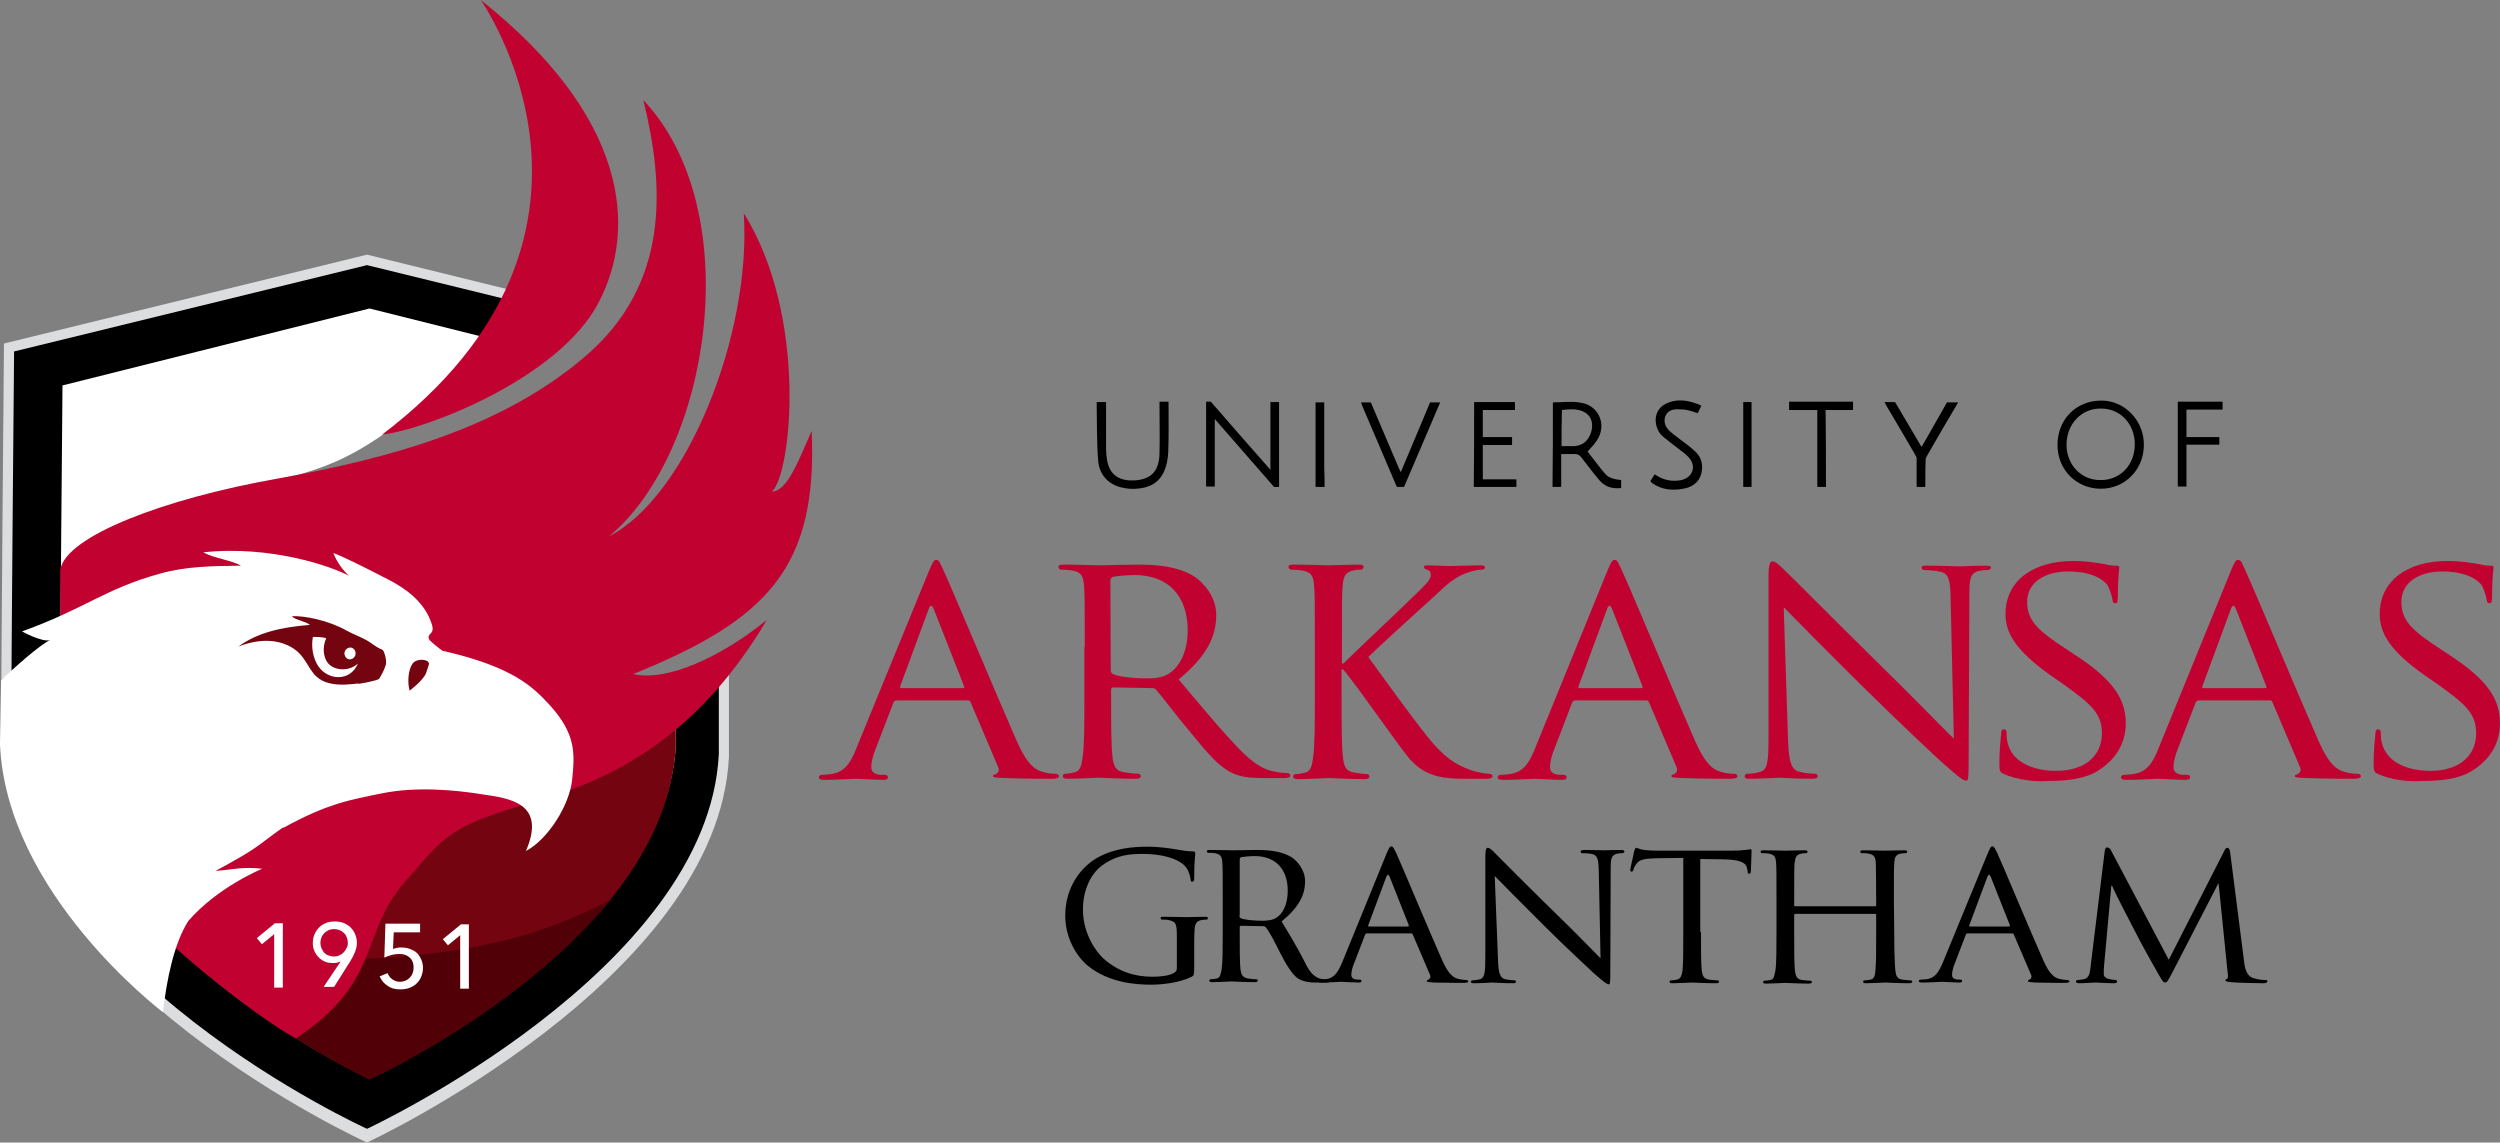 <svg class="w-full lg:w-[275px] h-auto max-h-16 lg:max-h-[133px]" id="logo" version="1.1" viewBox="51.3 114 692.1 316.3" xmlns="http://www.w3.org/2000/svg">
<rect x="51.3" y="114" width="692.1" height="316.3" fill="#808080" stroke="none"/>
<style type="text/css">
              .lg0{fill:#C10230;}
              .lg1{fill:#DCDDDE;}
              .lg2{fill:#FFFFFF;}
              .lg3{fill:#740410;}
              .lg4{fill:#520008;}
            </style>
<g>
<g>
<path d="M385.2,225.2h1.3c5.1,5.9,10.9,12.5,16.1,18.4c0.1,0.1,0.2,0.2,0.4,0.5c0-6.4,0-12.5,0-18.8c0.9,0,1.6,0,2.4,0    c0,7.9,0,23.5,0,23.5h-1.4L387.6,230c0,0,0,12.5,0,18.7c-0.8,0-1.6,0-2.4,0C385.2,240.9,385.2,233.1,385.2,225.2z"></path>
<path d="M620.9,237c0.1-7,5.2-12.1,12.1-12.1c6.4-0.1,12.1,5.6,11.8,12.7c-0.2,6.6-5.4,11.8-12.1,11.7    C626,249.2,620.8,243.9,620.9,237z M632.9,246.9c5.4,0,9.4-4.2,9.4-9.9c0-5.7-4.1-10-9.5-9.9c-5.4,0-9.4,4.4-9.4,10    C623.4,242.7,627.5,247,632.9,246.9z"></path>
<path d="M481.2,225.4c2.6,0,5.3-0.4,7.8,0.1c5,0.8,7.2,6.2,4.4,10.4c-0.7,1.1-1.6,2-2.6,3.1c1.6,2,3.1,4.1,4.8,6.1    c1.1,1.3,2.7,1.6,4.5,1.8c0,0.6,0,1.6,0,2.2c-2.3,0.3-4.4-0.3-5.9-2c-1.7-2-3.3-4.1-4.9-6.2c-0.6-0.8-1.2-1.3-2.3-1.2h-3.5    c0,3,0,6,0,9.1c-0.8,0-1.6,0-2.4,0C481.2,241.1,481.2,233.2,481.2,225.4z M483.6,237.5h2.6c2.8,0.2,4.8-1.2,5.6-3.9    s-0.2-4.9-2.5-5.8c-1.8-0.7-3.7-0.5-5.6-0.3C483.6,230.8,483.6,234.1,483.6,237.5z"></path>
<path d="M374.8,225.2c0,4.4,0.1,9.7-0.1,14.2c-0.1,1.7-0.4,3.4-1.1,5c-1.4,3.3-4.2,4.7-7.7,4.9c-1.3,0.1-2.6,0-3.9-0.3    c-3.8-0.8-6.4-3.5-6.7-7.6c-0.4-5.3-0.3-10.7-0.4-16.1c1,0,1.7,0,2.6,0c0,0.4,0,0.8,0,1.1c0,3.9,0,7.9,0,11.9    c0,1.1,0.1,2.1,0.3,3.2c0.8,4.4,3.9,5.7,7.6,5.5c4.7-0.3,6.9-2.7,6.9-7.8c0.1-4.2,0-8.5,0-12.7c0-0.4,0-0.8,0-1.3"></path>
<path d="M459.4,225.3c3.8,0,7.5,0,11.3,0c0,0.7,0,1.4,0,2.2c-3,0-5.9,0-8.9,0c0,2.5,0,4.9,0,7.5c2.6,0,5.3,0,8.1,0    c0,0.8,0,1.4,0,2.2c-2.7,0-5.4,0-8.1,0c0,3.2,0,6.3,0,9.5c3.1,0,6.2,0,9.3,0c0,0.8,0,1.4,0,2.1c-3.9,0-7.8,0-11.8,0    C459.4,241,459.4,233.2,459.4,225.3z"></path>
<path d="M428.1,225.4h2.7c0,0,5.1,11.9,7.5,17.6c0.2,0.5,0.5,1.1,0.8,1.7c0.2-0.4,8.1-19.3,8.1-19.3h2.8l-10,23.4H438l-9.6-22.5    L428.1,225.4z"></path>
<path d="M508.2,247.2c0.1-0.1,0.1-0.2,0.1-0.2l1.1-1.7c0,0,0.7,0.5,1.5,0.9c1.9,0.9,3.9,1.1,5.9,0.7c3.2-0.8,4.2-3.9,2-6.3    c-0.9-1-2-1.7-3-2.5c-1.4-1.1-2.9-2.2-4.2-3.3c-1.1-1-1.7-2.3-1.9-3.8c-0.3-2.1,0.7-4.2,2.7-5.2c3.3-1.6,6.6-1,9.9,0.5    c-0.3,0.7-0.8,1.7-1,2.1c-2.3-0.8-3.2-1.1-5.6-1.1c-1.4,0-2.7,0.4-3.3,1.8c-0.6,1.4-0.2,2.8,0.8,3.9c0.9,0.9,1.9,1.7,2.9,2.4    c1.4,1.1,2.9,2.1,4.2,3.3c2,1.7,2.6,3.9,2,6.4c-0.6,2.3-2.3,3.6-4.5,4.1c-3.2,0.7-6.4,0.5-9.2-1.5    C508.4,247.4,508.3,247.3,508.2,247.2z"></path>
<path d="M584.3,248.8c-0.9,0-1.6,0-2.4,0c0-2.4,0-8.1,0-8.1l-0.4-0.8c0,0-5.2-9-7.8-13.3c-0.2-0.4-0.4-0.8-0.7-1.3    c1,0,2.9,0,2.9,0l0.5,0.8l6.6,11.2l0.3,0.4l7-12.3h3.1c0,0-2.4,4.1-3.6,6.1c-1.6,2.7-4.8,8.3-4.8,8.3l-0.5,0.9    C584.3,240.6,584.3,246.3,584.3,248.8z"></path>
<path d="M656.6,235c3,0,6,0,9.1,0c0,0.7,0,1.4,0,2.1c-3,0-6,0-9.1,0c0,3.9,0,7.8,0,11.6c-0.8,0-1.6,0-2.4,0c0-7.8,0-15.6,0-23.5    c4.1,0,8.2,0,12.4,0c0,0.7,0,1.4,0,2.2c-3.3,0-6.6,0-10,0C656.6,230,656.6,232.5,656.6,235z"></path>
<path d="M556.8,248.8c-0.8,0-1.6,0-2.4,0c0-7,0-14.1,0-21.3c-2.7,0-5.2,0-7.8,0c0-0.8,0-1.5,0-2.3c0.5,0,0.8,0,1.3,0    c5,0,16.4,0,16.4,0v2.3c0,0-5,0-7.6,0C556.8,234.7,556.8,241.7,556.8,248.8z"></path>
<path d="M536.2,248.8c-0.8,0-1.6,0-2.3,0c0-7.8,0-15.6,0-23.5c0.8,0,1.6,0,2.3,0C536.2,233.2,536.2,240.9,536.2,248.8z"></path>
<path d="M418,248.8h-2.5v-23.4h2.4c0,0,0,12.1,0,17.7C418,244.9,418,248.8,418,248.8z"></path>
</g>
<g>
<path d="M377.1,373.7c0-3.9-0.1-4.5-2.3-5c-0.4-0.1-1.3-0.1-1.8-0.1c-0.2,0-0.4-0.2-0.4-0.4c0-0.4,0.2-0.4,0.8-0.4    c2.4,0,6,0.1,6.3,0.1c0.2,0,3.6-0.1,5.2-0.1c0.6,0,0.8,0.1,0.8,0.4c0,0.2-0.2,0.4-0.4,0.4c-0.4,0-0.7,0-1.3,0.1    c-1.4,0.2-1.9,1-2,2.7c-0.1,1.6-0.1,3-0.1,5v5.4c0,2.2-0.1,2.3-0.7,2.6c-3.4,1.7-8.2,2.2-11.3,2.2c-4.1,0-11.6-0.5-17.4-5.2    c-3.2-2.6-6.3-7.8-6.3-13.9c0-7.8,4.2-13.3,8.8-16c4.8-2.7,10-3.1,14.1-3.1c3.3,0,7.1,0.6,8.1,0.8c1.1,0.2,2.9,0.5,4.3,0.5    c0.5,0,0.7,0.2,0.7,0.5c0,0.7-0.3,2-0.3,6.9c0,0.8-0.2,1-0.6,1c-0.3,0-0.4-0.3-0.4-0.7c-0.1-0.7-0.4-2.1-1.2-3.2    c-1.3-1.9-5.4-3.8-12.2-3.8c-3.2,0-7,0.2-11.1,3.2c-3,2.2-5.3,6.6-5.3,12.2c0,6.9,3.8,11.8,5.6,13.5c4.2,3.7,8.7,5.1,13.6,5.1    c1.9,0,4.4-0.2,5.7-0.9c0.7-0.4,1.1-0.6,1.1-1.5L377.1,373.7L377.1,373.7z"></path>
<path d="M441.1,370.5c0.2,0,0.2-0.1,0.2-0.4l-5.3-13.4c-0.3-0.7-0.6-0.7-0.9,0l-5,13.4c-0.1,0.2,0,0.4,0.2,0.4H441.1z     M435.2,350.2c0.7-1.6,0.9-1.9,1.3-1.9c0.5,0,0.7,0.7,1.3,1.8c1,2.1,9.4,22.2,12.7,29.6c1.9,4.4,3.4,5,4.5,5.3    c0.8,0.2,1.6,0.3,2.1,0.3c0.3,0,0.7,0.1,0.7,0.4s-0.6,0.4-1.2,0.4c-0.8,0-4.7,0-8.4-0.1c-1-0.1-1.9-0.1-1.9-0.4    c0-0.2,0.1-0.2,0.4-0.4c0.3-0.1,0.8-0.5,0.5-1.3l-4.8-11.2c-0.1-0.2-0.2-0.3-0.5-0.3h-12.2c-0.2,0-0.4,0.1-0.5,0.4l-3,7.8    c-0.5,1.2-0.8,2.4-0.8,3.3c0,1,0.9,1.3,1.8,1.3h0.5c0.4,0,0.5,0.2,0.5,0.4c0,0.3-0.3,0.4-0.8,0.4c-1.3,0-4.2-0.2-4.8-0.2    c-0.5,0-3.2,0.2-5.4,0.2c-0.7,0-1-0.1-1-0.4c0-0.2,0.2-0.4,0.5-0.4c0.4,0,1.1-0.1,1.6-0.1c2.4-0.3,3.4-2,4.5-4.5L435.2,350.2z"></path>
<path d="M466,379.5c0.1,4,0.6,5.2,2,5.6c1,0.2,2.1,0.3,2.6,0.3c0.2,0,0.4,0.2,0.4,0.4c0,0.3-0.4,0.4-1,0.4c-3,0-5.1-0.2-5.6-0.2    s-2.7,0.2-5.1,0.2c-0.5,0-0.8-0.1-0.8-0.4c0-0.2,0.2-0.4,0.4-0.4c0.4,0,1.4-0.1,2.1-0.3c1.3-0.4,1.5-1.7,1.5-6.1v-27.9    c0-2,0.3-2.4,0.7-2.4c0.6,0,1.5,1,2,1.5c0.8,0.8,8.5,8.6,16.7,16.6c5.3,5.1,10.9,10.9,12.5,12.5l-0.5-24.4c-0.1-3.2-0.4-4.2-2-4.5    c-1-0.2-2.1-0.2-2.6-0.2c-0.4,0-0.4-0.3-0.4-0.5c0-0.3,0.4-0.4,1-0.4c2.4,0,5,0.1,5.6,0.1c0.6,0,2.3-0.1,4.5-0.1    c0.5,0,1,0.1,1,0.4c0,0.2-0.2,0.5-0.6,0.5c-0.2,0-0.7,0-1.3,0.1c-1.7,0.4-1.9,1.3-1.9,4.2l-0.1,28.5c0,3.2-0.1,3.5-0.4,3.5    c-0.5,0-1.1-0.4-4.1-3c-0.5-0.5-8.2-7.6-13.8-13.2c-6.2-6.2-12.1-12.1-13.7-13.8L466,379.5z"></path>
<path d="M522.2,372c0,4.7,0,8.5,0.2,10.6c0.2,1.4,0.4,2.3,2,2.6c0.7,0.1,1.9,0.2,2.4,0.2c0.4,0,0.4,0.2,0.4,0.4    c0,0.2-0.2,0.4-0.8,0.4c-2.9,0-6.3-0.2-6.6-0.2c-0.2,0-3.9,0.2-5.5,0.2c-0.6,0-0.8-0.1-0.8-0.4c0-0.2,0.1-0.4,0.4-0.4    c0.5,0,1.1-0.1,1.6-0.2c1.1-0.2,1.4-1.2,1.6-2.6c0.2-2,0.2-5.9,0.2-10.6v-20.5l-7.6,0.1c-3.3,0.1-4.6,0.4-5.4,1.6    c-0.6,0.8-0.7,1.2-0.8,1.6c-0.1,0.4-0.3,0.5-0.5,0.5c-0.1,0-0.4-0.1-0.4-0.4c0-0.5,1.1-4.9,1.1-5.3c0.1-0.3,0.4-0.9,0.5-0.9    c0.4,0,0.9,0.4,2.3,0.6c1.5,0.2,3.5,0.2,4.2,0.2h20c1.7,0,2.9-0.1,3.8-0.2c0.8-0.1,1.3-0.2,1.5-0.2c0.2,0,0.2,0.3,0.2,0.6    c0,1.5-0.2,5-0.2,5.6c0,0.4-0.2,0.6-0.5,0.6c-0.2,0-0.4-0.2-0.4-0.8l-0.1-0.5c-0.2-1.5-1.3-2.6-6.4-2.7l-6.6-0.1V372H522.2z"></path>
<path d="M575.7,372c0,4.7,0.1,8.5,0.3,10.6c0.2,1.4,0.3,2.3,1.9,2.6c0.7,0.1,1.9,0.2,2.3,0.2c0.4,0,0.5,0.2,0.5,0.4    c0,0.2-0.3,0.4-0.9,0.4c-2.9,0-6.3-0.2-6.6-0.2c-0.2,0-3.6,0.2-5.3,0.2c-0.6,0-0.8-0.1-0.8-0.4c0-0.2,0.1-0.4,0.4-0.4    c0.5,0,1.1-0.1,1.6-0.2c1.1-0.2,1.3-1.2,1.4-2.6c0.2-2,0.2-5.7,0.2-10.4v-4.9c0-0.2-0.1-0.3-0.3-0.3h-22.1c-0.2,0-0.3,0.1-0.3,0.3    v4.9c0,4.7,0,8.4,0.2,10.5c0.2,1.4,0.4,2.3,1.9,2.6c0.8,0.1,1.9,0.2,2.4,0.2c0.3,0,0.4,0.2,0.4,0.4c0,0.2-0.2,0.4-0.8,0.4    c-2.9,0-6.3-0.2-6.6-0.2c-0.3,0-3.6,0.2-5.3,0.2c-0.5,0-0.8-0.1-0.8-0.4c0-0.2,0.1-0.4,0.4-0.4c0.5,0,1.1-0.1,1.6-0.2    c1-0.2,1.1-1.1,1.4-2.6c0.3-2,0.3-5.9,0.3-10.6v-8.6c0-7.6,0-9-0.1-10.5c-0.1-1.7-0.4-2.4-2.1-2.7c-0.4-0.1-1.3-0.1-1.8-0.1    c-0.2,0-0.4-0.2-0.4-0.4c0-0.3,0.2-0.4,0.8-0.4c2.4,0,5.8,0.1,6.1,0.1c0.2,0,3.6-0.1,5.3-0.1c0.6,0,0.8,0.1,0.8,0.4    c0,0.2-0.2,0.4-0.4,0.4c-0.4,0-0.7,0-1.3,0.1c-1.4,0.3-1.7,1-1.9,2.7c-0.1,1.6-0.1,3-0.1,10.6v1c0,0.3,0.1,0.3,0.3,0.3h22.1    c0.2,0,0.3,0,0.3-0.3v-1c0-7.6-0.1-9.1-0.1-10.6c-0.1-1.7-0.4-2.4-2.1-2.7c-0.4-0.1-1.3-0.1-1.8-0.1c-0.2,0-0.4-0.2-0.4-0.4    c0-0.3,0.2-0.4,0.8-0.4c2.3,0,5.8,0.1,6,0.1c0.3,0,3.6-0.1,5.3-0.1c0.6,0,0.9,0.1,0.9,0.4c0,0.2-0.2,0.4-0.5,0.4    c-0.4,0-0.7,0-1.3,0.1c-1.4,0.3-1.7,1-1.8,2.7c-0.1,1.6-0.1,2.9-0.1,10.5L575.7,372L575.7,372z"></path>
<path d="M607.5,370.5c0.2,0,0.2-0.1,0.2-0.4l-5.3-13.4c-0.3-0.7-0.6-0.7-0.9,0l-5,13.4c-0.1,0.2,0,0.4,0.2,0.4H607.5z     M601.6,350.2c0.7-1.6,0.9-1.9,1.3-1.9c0.5,0,0.7,0.7,1.3,1.8c1,2.1,9.4,22.2,12.7,29.6c1.9,4.4,3.4,5,4.5,5.3    c0.8,0.2,1.6,0.3,2.1,0.3c0.3,0,0.7,0.1,0.7,0.4s-0.6,0.4-1.2,0.4c-0.8,0-4.7,0-8.4-0.1c-1-0.1-1.9-0.1-1.9-0.4    c0-0.2,0.1-0.2,0.4-0.4c0.3-0.1,0.8-0.5,0.5-1.3l-4.8-11.2c-0.1-0.2-0.2-0.3-0.5-0.3H596c-0.2,0-0.4,0.1-0.5,0.4l-3,7.8    c-0.5,1.2-0.8,2.4-0.8,3.3c0,1,0.9,1.3,1.8,1.3h0.5c0.4,0,0.5,0.2,0.5,0.4c0,0.3-0.3,0.4-0.8,0.4c-1.3,0-4.2-0.2-4.8-0.2    c-0.5,0-3.2,0.2-5.4,0.2c-0.7,0-1-0.1-1-0.4c0-0.2,0.2-0.4,0.5-0.4c0.4,0,1.1-0.1,1.6-0.1c2.4-0.3,3.4-2,4.5-4.5L601.6,350.2z"></path>
<path d="M672.5,379.8c0.2,1.7,0.5,4.4,2.7,5c1.5,0.5,2.9,0.5,3.4,0.5c0.2,0,0.4,0.1,0.4,0.4c0,0.3-0.5,0.5-1.1,0.5    c-1.2,0-7.1-0.1-9-0.3c-1.3-0.1-1.5-0.3-1.5-0.5c0-0.2,0.1-0.4,0.4-0.4c0.3-0.1,0.4-0.8,0.2-1.7l-2.5-24.7h-0.1l-12.8,24.8    c-1.1,2.1-1.4,2.6-1.9,2.6s-0.8-0.5-1.8-2.2c-1.4-2.4-4.9-8.7-6.2-11.3c-1.6-3.1-5.9-11.3-6.7-13.3h-0.2l-2,22    c-0.1,0.7-0.1,1.7-0.1,2.4c0,0.7,0.5,1.2,1.3,1.4c0.9,0.2,1.7,0.3,2,0.3c0.2,0,0.4,0.2,0.4,0.4c0,0.4-0.4,0.5-1,0.5    c-2,0-4.5-0.2-5-0.2c-0.5,0-3,0.2-4.5,0.2c-0.5,0-0.9-0.1-0.9-0.5c0-0.2,0.2-0.4,0.5-0.4c0.4,0,0.8-0.1,1.6-0.2    c1.7-0.3,1.8-2,2-3.9l3.9-31.8c0.1-0.5,0.3-0.8,0.6-0.8c0.4,0,0.8,0.2,1.1,0.8l16,30.3l15.4-30.2c0.2-0.5,0.5-0.8,0.8-0.8    c0.4,0,0.7,0.4,0.8,1.3L672.5,379.8z"></path>
<path d="M394.4,367.5c0,0.3,0.1,0.5,0.4,0.7c0.8,0.4,3.5,0.7,5.9,0.7c1.3,0,2.7-0.1,3.9-0.8c1.8-1.1,3.2-3.7,3.2-7.5    c0-6.1-3.5-9.6-9.1-9.6c-1.6,0-3.2,0.2-3.8,0.3c-0.2,0.1-0.4,0.3-0.4,0.6V367.5L394.4,367.5z M389.8,363.4c0-7.5,0-8.9-0.1-10.5    c-0.1-1.7-0.4-2.4-2.1-2.7c-0.4-0.1-1.3-0.1-1.8-0.1c-0.2,0-0.4-0.2-0.4-0.4c0-0.3,0.2-0.4,0.8-0.4c2.4,0,6,0.1,6.3,0.1    c0.5,0,5-0.1,6.6-0.1c3.3,0,7.1,0.3,9.9,2.1c1.3,0.9,3.6,3.3,3.6,6.6c0,3.6-1.6,7.1-6.5,11.1c4.6,7.5,5.7,9.9,6.9,12.2    c1.2,2.4,2.8,3.5,4.1,3.7c1,0.2,1.6,0.2,1.9,0.2s0.5,0.2,0.5,0.4c0,0.3-0.3,0.4-1.3,0.4h-3.3c0,0-2.3,0-4.1-1    c-1.7-1-3.7-4.4-5.1-7.2c-1.4-2.8-2.9-5.8-4-7.1c-0.2-0.2-0.4-0.3-0.7-0.3l-6.1-0.1c-0.2,0-0.4,0.1-0.4,0.4v1.1    c0,4.7,0,8.5,0.2,10.5c0.2,1.4,0.5,2.3,2.1,2.6c0.7,0.1,1.9,0.2,2.3,0.2c0.4,0,0.4,0.2,0.4,0.4c0,0.2-0.2,0.4-0.8,0.4    c-2.9,0-6.3-0.2-6.5-0.2c-0.1,0-3.6,0.2-5.3,0.2c-0.5,0-0.8-0.1-0.8-0.4c0-0.2,0.1-0.4,0.4-0.4c0.5,0,1.1-0.1,1.6-0.2    c1-0.2,1.1-1.1,1.4-2.6c0.3-2,0.3-5.9,0.3-10.5L389.8,363.4L389.8,363.4z"></path>
</g>
<g>
<path class="lg0" d="M317.9,304.5c0.4,0,0.4-0.2,0.3-0.5l-8.4-21.4c-0.5-1.2-1-1.2-1.4,0l-7.9,21.4c-0.1,0.4,0,0.5,0.3,0.5H317.9z     M308.5,272c1.1-2.6,1.4-3,2-3c0.9,0,1.1,1.1,2,2.9c1.6,3.3,15.1,35.5,20.3,47.3c3.1,7,5.4,8,7.2,8.5c1.3,0.4,2.5,0.5,3.4,0.5    c0.5,0,1.1,0.2,1.1,0.7c0,0.5-1,0.7-1.9,0.7c-1.3,0-7.5,0-13.4-0.2c-1.6-0.1-3-0.1-3-0.5c0-0.4,0.2-0.4,0.6-0.5    c0.5-0.2,1.4-0.8,0.8-2.1l-7.6-17.9c-0.2-0.4-0.3-0.5-0.8-0.5h-19.7c-0.4,0-0.7,0.2-0.9,0.7l-4.8,12.5c-0.8,1.9-1.3,3.9-1.3,5.3    c0,1.6,1.4,2.1,2.9,2.1h0.8c0.7,0,0.9,0.3,0.9,0.7c0,0.5-0.5,0.7-1.3,0.7c-2,0-6.6-0.3-7.6-0.3c-0.9,0-5.1,0.3-8.6,0.3    c-1.1,0-1.6-0.2-1.6-0.7c0-0.4,0.4-0.7,0.8-0.7c0.6,0,1.9-0.1,2.5-0.2c3.9-0.5,5.5-3.2,7.1-7.2L308.5,272z"></path>
<path class="lg0" d="M415.3,293c0-12.1,0-14.3-0.2-16.8c-0.2-2.7-0.7-3.9-3.5-4.3c-0.7-0.1-2.1-0.2-2.9-0.2    c-0.3,0-0.7-0.4-0.7-0.7c0-0.5,0.4-0.7,1.4-0.7c3.9,0,9.1,0.2,9.6,0.2c0.8,0,5.9-0.2,8.4-0.2c1,0,1.4,0.2,1.4,0.7    c0,0.3-0.3,0.7-0.7,0.7c-0.6,0-1.1,0-2.1,0.2c-2.2,0.5-2.8,1.6-3,4.3c-0.2,2.4-0.2,4.7-0.2,16.8v4.7h0.4    c1.4-1.5,16.5-15.7,19.6-18.8c2.4-2.3,4.6-4.3,4.6-5.6c0-1-0.4-1.5-1.1-1.6c-0.5-0.1-0.8-0.5-0.8-0.7c0-0.4,0.4-0.5,1-0.5    c1.7,0,4.4,0.2,6.4,0.2c0.5,0,6.1-0.2,8.2-0.2c0.9,0,1.3,0.2,1.3,0.5c0,0.4-0.2,0.7-0.9,0.7c-1.3,0-3.1,0.5-4.7,1.1    c-3.5,1.5-5.1,3.2-8.8,6.6c-2.1,1.9-16.1,14.6-17.9,16.5c4.5,6.2,12.3,17,16.5,22.2c4.5,5.6,7.6,7.5,11.6,9    c2.2,0.8,4.6,1.1,5.2,1.1s1.1,0.3,1.1,0.7s-0.4,0.7-1.9,0.7h-4.4c-2.4,0-3.9,0-5.9-0.2c-4.4-0.4-7.6-1.9-10.3-4.8    c-2.7-2.8-14.9-20.7-18.9-25.3h-0.4v7.6c0,7.5,0,13.7,0.4,16.9c0.3,2.3,0.7,3.8,3.3,4.1c1.1,0.2,2.5,0.4,3.3,0.4    c0.5,0,0.7,0.4,0.7,0.7c0,0.4-0.4,0.7-1.4,0.7c-4.1,0-9.3-0.3-9.9-0.3c-0.7,0-5.8,0.3-8.4,0.3c-0.9,0-1.4-0.2-1.4-0.7    c0-0.3,0.2-0.7,0.7-0.7c0.8,0,1.9-0.2,2.6-0.4c1.6-0.4,1.9-1.9,2.2-4.1c0.5-3.2,0.5-9.4,0.5-16.9L415.3,293L415.3,293z"></path>
<path class="lg0" d="M505.7,304.5c0.4,0,0.4-0.2,0.3-0.5l-8.4-21.4c-0.5-1.2-1-1.2-1.4,0l-7.9,21.4c-0.1,0.4,0,0.5,0.3,0.5H505.7z     M496.3,272c1.1-2.6,1.4-3,2-3c0.9,0,1.1,1.1,2,2.9c1.6,3.3,15.1,35.5,20.3,47.3c3.1,7,5.4,8,7.2,8.5c1.3,0.4,2.5,0.5,3.4,0.5    c0.5,0,1.1,0.2,1.1,0.7c0,0.5-1,0.7-1.9,0.7c-1.3,0-7.5,0-13.4-0.2c-1.6-0.1-3-0.1-3-0.5c0-0.4,0.2-0.4,0.6-0.5    c0.5-0.2,1.4-0.8,0.8-2.1l-7.6-17.9c-0.2-0.4-0.3-0.5-0.8-0.5h-19.6c-0.4,0-0.7,0.2-0.9,0.7l-4.8,12.5c-0.8,1.9-1.3,3.9-1.3,5.3    c0,1.6,1.4,2.1,2.9,2.1h0.8c0.7,0,0.9,0.3,0.9,0.7c0,0.5-0.5,0.7-1.3,0.7c-2,0-6.6-0.3-7.6-0.3c-0.9,0-5.1,0.3-8.6,0.3    c-1.1,0-1.6-0.2-1.6-0.7c0-0.4,0.4-0.7,0.8-0.7c0.6,0,1.9-0.1,2.5-0.2c3.9-0.5,5.5-3.2,7.1-7.2L496.3,272z"></path>
<path class="lg0" d="M546.3,318.8c0.2,6.4,1,8.4,3.3,8.9c1.6,0.4,3.5,0.5,4.2,0.5c0.4,0,0.7,0.3,0.7,0.7c0,0.5-0.6,0.7-1.6,0.7    c-4.8,0-8.2-0.3-9-0.3s-4.4,0.3-8.2,0.3c-0.9,0-1.4-0.1-1.4-0.7c0-0.4,0.3-0.7,0.7-0.7c0.7,0,2.2-0.1,3.5-0.5    c2.1-0.5,2.4-2.6,2.4-9.7v-44.7c0-3.1,0.5-3.9,1.1-3.9c1,0,2.4,1.6,3.3,2.4c1.4,1.3,13.7,13.7,26.8,26.6    c8.4,8.2,17.4,17.5,20.1,20.1l-0.9-39.1c-0.1-5.1-0.6-6.8-3.2-7.2c-1.6-0.3-3.5-0.4-4.1-0.4c-0.6,0-0.7-0.5-0.7-0.7    c0-0.5,0.7-0.5,1.6-0.5c3.9,0,7.9,0.2,8.8,0.2s3.8-0.2,7.2-0.2c0.9,0,1.6,0.1,1.6,0.5c0,0.3-0.4,0.7-1,0.7c-0.4,0-1.1,0-2,0.2    c-2.8,0.5-3,2.1-3,6.8l-0.2,45.7c0,5.1-0.1,5.6-0.7,5.6c-0.9,0-1.7-0.7-6.4-4.8c-0.9-0.7-13.1-12.2-22.1-21.1    c-9.9-9.8-19.3-19.3-22-22.1L546.3,318.8z"></path>
<path class="lg0" d="M606.1,328.3c-1.1-0.5-1.3-0.8-1.3-2.9c0-3.9,0.4-7,0.5-8.2c0-0.8,0.2-1.3,0.7-1.3s0.8,0.3,0.8,0.9    c0,0.7,0,1.7,0.3,2.9c1.4,5.7,7.7,7.7,13.4,7.7c8.4,0,12.7-4.5,12.7-10.4c0-5.6-3.2-8.2-10.7-13.6l-3.9-2.7    c-9.1-6.6-12.1-11.3-12.1-16.7c0-9.2,7.6-14.7,18.8-14.7c3.4,0,6.7,0.5,8.8,0.9c1.6,0.4,2.3,0.4,3,0.4s0.9,0.1,0.9,0.5    c0,0.4-0.4,2.9-0.4,8.2c0,1.2-0.1,1.7-0.7,1.7s-0.7-0.4-0.8-1c-0.1-0.9-0.8-3-1.3-3.9c-0.6-0.9-3.3-3.9-11-3.9    c-6.2,0-11.3,2.9-11.3,8.4c0,5,2.6,7.8,11,13.2l2.4,1.6c10.3,6.7,13.9,12.1,13.9,18.8c0,4.6-1.9,9.6-7.9,13.3    c-3.6,2.2-8.8,2.7-13.5,2.7C614.6,330.5,609.7,329.9,606.1,328.3"></path>
<path class="lg0" d="M678.4,304.5c0.4,0,0.4-0.2,0.3-0.5l-8.4-21.4c-0.5-1.2-1-1.2-1.4,0l-7.9,21.4c-0.1,0.4,0,0.5,0.3,0.5H678.4z     M668.9,272c1.1-2.6,1.4-3,2-3c0.9,0,1.1,1.1,2,2.9c1.6,3.3,15.1,35.5,20.3,47.3c3.1,7,5.4,8,7.2,8.5c1.3,0.4,2.5,0.5,3.4,0.5    c0.5,0,1.1,0.2,1.1,0.7c0,0.5-1,0.7-1.9,0.7c-1.3,0-7.5,0-13.4-0.2c-1.6-0.1-3-0.1-3-0.5c0-0.4,0.2-0.4,0.6-0.5    c0.5-0.2,1.4-0.8,0.8-2.1l-7.6-17.9c-0.2-0.4-0.3-0.5-0.8-0.5h-19.6c-0.4,0-0.7,0.2-0.9,0.7l-4.8,12.5c-0.8,1.9-1.3,3.9-1.3,5.3    c0,1.6,1.4,2.1,2.9,2.1h0.8c0.7,0,0.9,0.3,0.9,0.7c0,0.5-0.5,0.7-1.3,0.7c-2,0-6.6-0.3-7.6-0.3c-0.9,0-5.1,0.3-8.6,0.3    c-1.1,0-1.6-0.2-1.6-0.7c0-0.4,0.4-0.7,0.8-0.7c0.6,0,1.9-0.1,2.5-0.2c3.9-0.5,5.5-3.2,7.1-7.2L668.9,272z"></path>
<path class="lg0" d="M709.7,328.3c-1.1-0.5-1.3-0.8-1.3-2.9c0-3.9,0.4-7,0.5-8.2c0-0.8,0.2-1.3,0.7-1.3s0.8,0.3,0.8,0.9    c0,0.7,0,1.7,0.3,2.9c1.4,5.7,7.7,7.7,13.4,7.7c8.4,0,12.7-4.5,12.7-10.4c0-5.6-3.2-8.2-10.7-13.6l-3.9-2.7    c-9.1-6.5-12.1-11.3-12.1-16.7c0-9.2,7.6-14.7,18.8-14.7c3.3,0,6.7,0.5,8.8,0.9c1.6,0.4,2.3,0.4,3,0.4s0.9,0.1,0.9,0.5    c0,0.4-0.4,2.9-0.4,8.2c0,1.2-0.1,1.7-0.7,1.7s-0.7-0.4-0.8-1c-0.1-0.9-0.8-3-1.3-3.9c-0.6-0.9-3.4-3.9-11-3.9    c-6.2,0-11.3,2.9-11.3,8.4c0,5,2.6,7.8,11,13.2l2.4,1.6c10.3,6.7,13.9,12.1,13.9,18.8c0,4.6-1.9,9.6-7.9,13.3    c-3.6,2.2-8.8,2.7-13.5,2.7C718.1,330.5,713.2,329.9,709.7,328.3"></path>
<path class="lg0" d="M358.8,299.6c0,0.5,0.2,0.7,0.6,1c1.3,0.7,5.6,1.2,9.3,1.2c2,0,4.4-0.1,6.3-1.4c2.9-1.9,5.1-6,5.1-11.9    c0-9.7-5.6-15.3-14.6-15.3c-2.5,0-5.2,0.3-6.1,0.5c-0.4,0.2-0.7,0.5-0.7,0.9L358.8,299.6L358.8,299.6z M351.6,293    c0-12.1,0-14.3-0.2-16.8c-0.2-2.7-0.7-3.9-3.5-4.3c-0.7-0.1-2.1-0.2-2.9-0.2c-0.3,0-0.7-0.4-0.7-0.7c0-0.5,0.4-0.7,1.4-0.7    c3.8,0,9.6,0.2,10,0.2c0.9,0,8-0.2,10.6-0.2c5.4,0,11.3,0.5,15.8,3.4c2.1,1.5,5.9,5.2,5.9,10.6c0,5.8-2.5,11.3-10.4,17.8    c6.9,8.2,12.8,15.3,17.7,20.2c4.5,4.4,7.3,5.1,9.4,5.4c1.6,0.3,2.5,0.3,3,0.3c0.5,0,0.8,0.4,0.8,0.7c0,0.5-0.5,0.7-2,0.7h-5.4    c-4.8,0-6.9-0.5-9.1-1.6c-3.6-1.9-6.7-5.6-11.5-11.5c-3.6-4.2-7.3-9.3-9.1-11.3c-0.4-0.4-0.6-0.5-1.1-0.5l-10.8-0.2    c-0.4,0-0.6,0.2-0.6,0.7v1.9c0,7.5,0,13.6,0.4,16.8c0.3,2.3,0.8,3.8,3.3,4.1c1.1,0.2,3,0.4,3.8,0.4c0.6,0,0.7,0.4,0.7,0.7    c0,0.4-0.4,0.7-1.4,0.7c-4.6,0-10-0.3-10.4-0.3c-0.1,0-5.8,0.3-8.4,0.3c-0.8,0-1.4-0.2-1.4-0.7c0-0.3,0.2-0.7,0.7-0.7    c0.8,0,1.9-0.2,2.6-0.4c1.6-0.4,1.9-1.9,2.2-4.1c0.5-3.2,0.5-9.3,0.5-16.8V293L351.6,293L351.6,293z"></path>
</g>
</g>
<g>
<path class="lg1" d="M145.4,256.3l-24.5-6.1l52.3-27.7l22.4-27.5l-42.7-10.5L52.4,209.1c0,0-0.8,89.2-0.8,111.1   c3.5,65.8,101.3,110.1,101.3,110.1s97.3-45.2,100.2-106.8c0-6.9,0-16.1,0-26.3c0,0-35,25.9-35,9.4   C218.1,286.9,145.4,256.3,145.4,256.3z"></path>
<path class="lg2" d="M241.7,319.7c-2.6,55.4-88,96.1-88,96.1s-85.9-39.9-88.9-99.1c0-19.7,0.7-100,0.7-100l88.2-22.1l49.6,12.5   c0,0-14.9,0-21.1,6.2c-4.5,4.5-5.2,4.2-10.5,9.3c-5.3,5.1-4.5,4.9-14.5,11.8c-10,6.9-16.8,9.2-24.9,11.5   c8.1,9.2,67.5,24.2,67.5,49.4c0,14.3,41.9,11,41.9,11C241.7,311.3,241.7,315.9,241.7,319.7z"></path>
<path d="M250.3,299.3c0,9.1,0,17.2,0,23.4c-2.9,59.9-97.4,103.8-97.4,103.8s-95.1-43.2-98.5-107.1c0-21.3,0.8-108.1,0.8-108.1   l97.7-23.9l46.9,11.5l-5.5,10.7l-40.7-10.2l-85,21.3c0,0-0.7,77.4-0.7,96.4c2.9,57.1,85.7,95.6,85.7,95.6s82.3-39.2,84.8-92.6   c0-3.4,0-7.4,0-11.8L250.3,299.3z"></path>
<path class="lg3" d="M238.4,320.3c-2.6,55.4-84.9,92.4-84.9,92.4s-23.4-10.5-47.3-31.3c60.2-37.3,119.4-65.2,132-80.3   C238.2,308.8,238.4,310.4,238.4,320.3z"></path>
<path class="lg4" d="M220.5,363c-26.1,31.5-66.9,49.9-66.9,49.9s-25.8-12.2-49.7-33C162.8,380.7,190.4,378.8,220.5,363z"></path>
<path class="lg0" d="M128.1,246.5C97,252,69.5,262.4,68,271.7l-0.1,71.1c11.1,17.3,48.1,49.1,65.3,58.7   c24.6-16.3,17.1-29.5,31.3-44.6c10.5-12.2,11.9-14.4,35.5-21.2c23.6-6.8,45.4-19.5,63.6-50.1c-12.5,10.2-27.7,17.2-37,15   c37-15,51.1-29.3,49.4-67.3c-3.6,8-6.6,16.6-11,16.8c5.4-4.8,10.1-48.4-7.8-77.1c2.2,33.1-15.5,78.2-37.3,89.5   c28.1-23.3,38.5-90.1,9.5-120.8c5.9,24,7.3,50.8-15.9,70.8S159.1,240.9,128.1,246.5z"></path>
<g>
<polygon class="lg3" points="106.4,290.1 136.8,279.1 168.3,295.7 171.6,301.3 167.2,310 139,310   "></polygon>
<path class="lg2" d="M148.8,303.6c0,0,6.8-0.9,8.5-2.1s-0.9,7.3-0.9,7.3l-3.5,15.8l-4.3,3.5c0,0-15.4,3.3-17.7,6.6s-3.8-34-3.8-34    l9.7,1.2l9.7,3.3L148.8,303.6z"></path>
<path class="lg2" d="M155,291.4c0.4-0.1,4.5,3.1,2.8,9.2c-0.8,3,9.2-7.3,9.2-7.3l-1.7-2.8c0,0,1.4,0.5,2.9-0.2    c1.8-0.8-2.7-9-2.9-9.2s-7.6-1.7-7.6-1.7L155,291.4z"></path>
<path class="lg2" d="M132.3,330.8c5-3.5,17.1-7,20-15.5c0.5-1.5,1.2-4,0.4-8.4c1.1-2.1,4.7-5.2,5.7-10c4-0.8,6.2-2.2,7.9-4.6    c5.2-0.7-6.6-1,7.7,1.9c19.2,4.4,24.8,9.9,29.4,14.9c7.5,8.2,7,13.7,6.3,20.7s-6.6,16.5-12.8,19.8c5.8-13.4-4.7-14.6-12.1-15.7    c-7.4-1.2-18.2-2.2-27.6-0.3c-9.4,1.9-15.3,2.9-27.5,9.6L132.3,330.8z"></path>
<path class="lg2" d="M137.9,290.4c-0.5,2.9,0.1,5.9,1.5,8c2.7,4,8.8,4.4,11-0.7c-2.5,2.2-6,1.9-7.8,0.4c-1.8-1.6-2.2-4.7-1-7.4    C141,290.4,138.4,290.2,137.9,290.4"></path>
<path class="lg2" d="M148.6,293.3c-0.8-0.2-1.7,0.4-1.9,1.2s0.3,1.8,1.1,2c0.8,0.2,1.7-0.4,1.9-1.2    C149.9,294.4,149.4,293.5,148.6,293.3"></path>
<g>
<path class="lg3" d="M164.7,305.2c0,0,3.9-2.9,4.6-5c0.6-2,1.1-2.5,0.4-3.1s-3.4-0.8-4.3,0.8C164.4,299.4,164,302.7,164.7,305.2z     "></path>
</g>
<path class="lg2" d="M51.6,302.4c2.8-2.9,11.2-10.3,13.6-11.2c-2.2,0.7-7.8-2.4-7.8-2.4c17.5-6.3,22.9-11.8,38.2-16    c7.1-2,14.2-2.1,22.4-2.2c-2.5-1.5-7.7-2.1-10.4-3.7c18.9-2,35.7,4,40.3,6.5c-1.6-1.5-3.4-3.8-4.3-6.3c2.5,0.9,8.6,3.9,15.1,7.3    c4.6,2.3,9.6,5.9,11.7,11.2c0.8,2,1,3,0,3.9c-0.7,0.7-0.4,1.2-0.3,1.5c0,0.3,3,2.7,3.6,3.1c-2.7,4.3-14.9,1.5-19-1.6    c-2.5-1.9-4.6-2.4-7.4-3.9c-5.1-2.9-11.8-4.2-15.2-4c0.6,0.9,4.1,1.5,5,2.4c-7.8,0.6-14.5,2.1-19.8,6c0,0,0,0,0,0l0,0    c5.6-2.2,11-2.2,15.2,0.5c4.6,3,4.1,8.1,9.8,9.6c3,0.8,6.4,0.3,8.3,0.1c-3.2,3.8-4,3.8-5.4,4.4c-1.2,0.6-4,0.5-6.4,0.2    c-5.6-0.8-7.1-3.6-8.8-4.8c1.9,6,10.2,8.2,17.4,6.6c0.6-0.1,1.2-0.3,1.8-0.5c2,6.2,1.2,24.9-5.2,27c-14.4,4.8-17,10-26.2,15.2    c-2.5,1.4-3.8,2.2-6.8,3.8c5.4-0.4,7.2-1.2,12.9-0.6c0,0-12.3,5-20.5,14.5c-3.9,6.2-5.9,15.9-7,25.2c-0.8-0.6-43.4-33.1-45.1-74.2    L51.6,302.4z"></path>
</g>
<g>
<path class="lg2" d="M129.6,387.4h-2.4v-14.8l-3.4,2.8l-1.4-1.7l5-4.1h2.2V387.4z"></path>
<path class="lg2" d="M145.6,380.2L145.6,380.2c-0.3,0.1-0.6,0.2-1,0.3c-0.2,0-0.4,0.1-0.6,0.1c-0.2,0-0.4,0-0.6,0    c-0.8,0-1.5-0.1-2.2-0.4c-0.7-0.3-1.2-0.7-1.7-1.2c-0.5-0.5-0.9-1.1-1.2-1.8c-0.3-0.7-0.4-1.4-0.4-2.2c0-0.9,0.2-1.7,0.5-2.4    c0.3-0.7,0.7-1.3,1.3-1.9s1.2-0.9,1.9-1.2c0.7-0.3,1.6-0.4,2.4-0.4s1.7,0.1,2.4,0.4c0.7,0.3,1.4,0.7,1.9,1.2s1,1.1,1.3,1.9    c0.3,0.7,0.5,1.5,0.5,2.3c0,1-0.2,1.8-0.5,2.6c-0.3,0.8-0.7,1.6-1.2,2.4l-4.6,7.3h-2.9L145.6,380.2z M147.6,375    c0-0.5-0.1-1-0.3-1.5c-0.2-0.5-0.4-0.9-0.8-1.2c-0.3-0.3-0.7-0.6-1.2-0.8c-0.5-0.2-1-0.3-1.5-0.3c-0.5,0-1.1,0.1-1.5,0.3    c-0.5,0.2-0.8,0.5-1.2,0.8c-0.3,0.3-0.6,0.7-0.8,1.2c-0.2,0.5-0.3,1-0.3,1.5c0,0.5,0.1,1,0.3,1.5c0.2,0.4,0.4,0.8,0.7,1.2    c0.3,0.3,0.7,0.6,1.2,0.8c0.5,0.2,1,0.3,1.5,0.3c0.6,0,1.1-0.1,1.5-0.3c0.5-0.2,0.8-0.4,1.2-0.8c0.3-0.3,0.6-0.7,0.8-1.2    C147.5,376.1,147.6,375.6,147.6,375z"></path>
<path class="lg2" d="M167.6,372.1h-7.3l-0.2,4.6c0.3-0.1,0.7-0.2,1.1-0.3c0.4-0.1,0.8-0.1,1.2-0.1c0.8,0,1.6,0.1,2.4,0.4    c0.7,0.3,1.4,0.6,1.9,1.1c0.5,0.5,0.9,1.1,1.2,1.8c0.3,0.7,0.5,1.5,0.5,2.3c0,0.9-0.2,1.8-0.5,2.5c-0.3,0.8-0.8,1.4-1.3,1.9    c-0.5,0.5-1.2,0.9-2,1.2c-0.8,0.3-1.6,0.4-2.5,0.4c-1.4,0-2.6-0.3-3.5-1c-1-0.6-1.7-1.5-2.2-2.6l2.2-0.9c0.3,0.7,0.7,1.3,1.3,1.7    c0.6,0.4,1.3,0.7,2.1,0.7c0.5,0,1-0.1,1.5-0.3c0.5-0.2,0.8-0.4,1.2-0.8c0.3-0.3,0.6-0.7,0.8-1.2c0.2-0.5,0.3-1,0.3-1.6    c0-0.7-0.1-1.2-0.3-1.7c-0.2-0.5-0.5-0.9-0.9-1.2c-0.4-0.3-0.8-0.6-1.3-0.7c-0.5-0.2-1-0.2-1.6-0.2c-0.7,0-1.4,0.1-2.1,0.3    c-0.7,0.2-1.3,0.4-1.9,0.7l0.3-9.4h9.6V372.1z"></path>
<path class="lg2" d="M181.1,387.7h-2.4v-14.8l-3.4,2.8l-1.4-1.7l5-4.1h2.2V387.7z"></path>
</g>
<path class="lg0" d="M157.1,234.3c12-1.3,48.9-15.5,59.9-36.5c11-21,7.7-51.8-32.6-83.8C184.4,114.1,230.2,178.8,157.1,234.3z"></path>
</g>
</svg>